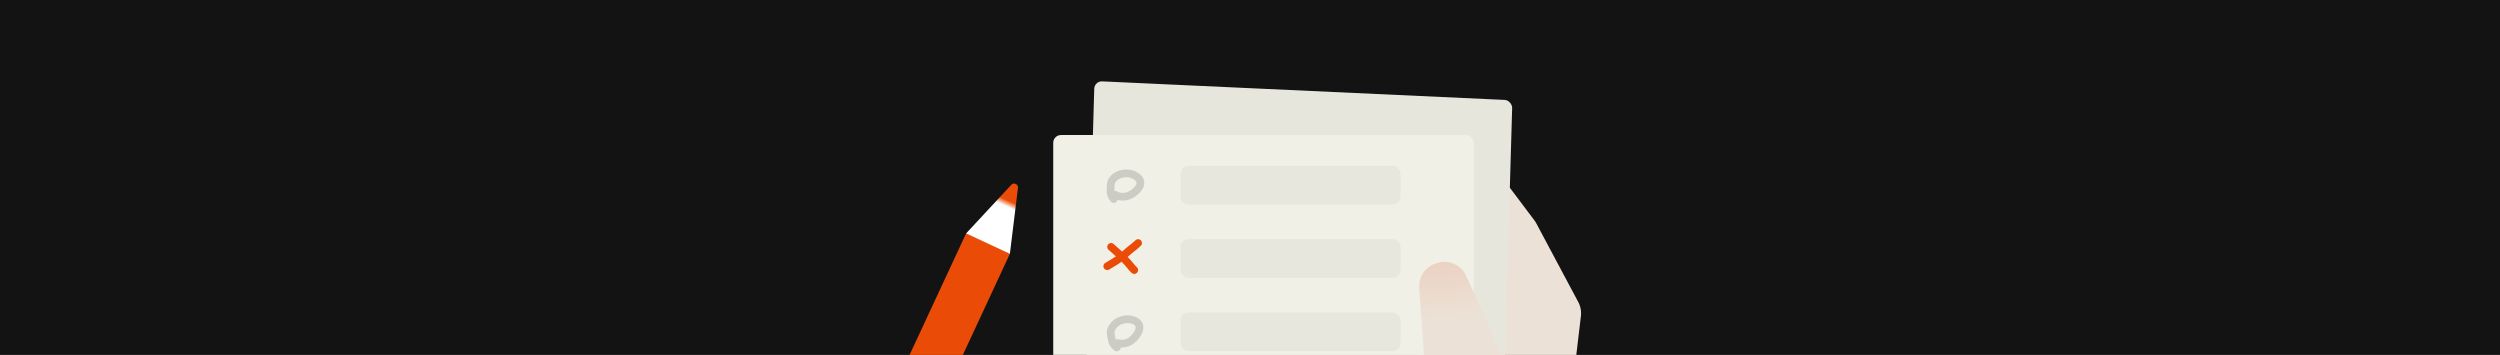 <svg xmlns="http://www.w3.org/2000/svg" width="648" height="92" fill="none"><g clip-path="url(#a)"><path fill="#131313" d="M0 0h648v92H0z"/><path fill="#ECE1D6" d="M380.702 50.833c1.555-4.804 7.878-5.862 10.913-1.826l6.095 8.107c.193.257.366.529.517.812l10.853 20.348a6.235 6.235 0 0 1 .69 3.668l-2.565 21.613a6.234 6.234 0 0 1-6.673 5.481l-29.845-2.321c-4.019-.313-6.689-4.301-5.447-8.136l15.462-47.746z"/><g filter="url(#b)"><rect width="108.43" height="90.977" fill="#E7E6DD" rx="2" transform="matrix(.999 .046 -.029 1 282.687 14)"/></g><g filter="url(#c)"><rect width="109" height="91" x="272" y="28" fill="#F1F0E6" rx="2"/></g><path fill="url(#d)" d="M367.846 74.7a6.234 6.234 0 0 1 4.081-6.315l.322-.118a6.234 6.234 0 0 1 7.832 3.322l8.808 19.789c.983 2.21.6 4.79-.985 6.618l-7.079 8.167c-3.633 4.192-10.52 1.908-10.927-3.624l-2.052-27.84z"/><rect width="57" height="10" x="306" y="43" fill="#000" fill-opacity=".04" rx="2"/><rect width="57" height="10" x="306" y="62" fill="#000" fill-opacity=".04" rx="2"/><rect width="57" height="10" x="306" y="81" fill="#000" fill-opacity=".04" rx="2"/><path fill="#EA4C08" d="m250.447 60.433 11.348 5.28-24.448 52.548L226 112.98z"/><path fill="url(#e)" d="M262.132 47.9c.66-.71 1.843-.16 1.725.802l-2.095 17.085-11.348-5.28L262.132 47.9z"/><path stroke="#EA4C08" stroke-linecap="round" stroke-width="2" d="M288 64c1.484 1.29 2.938 2.58 4.289 4.057.545.596 1.042 1.313 1.624 1.866.104.1.123.1.013.015"/><path stroke="#EA4C08" stroke-linecap="round" stroke-width="2" d="M287 69c1.269-.732 2.523-1.509 3.695-2.369.918-.674 1.678-1.506 2.589-2.184.499-.371.968-.76 1.422-1.178.094-.085.239-.169.294-.269"/><path stroke="#000" stroke-linecap="round" stroke-opacity=".15" stroke-width="2" d="M288.691 51.591c-.69-.74-.915-1.464-.842-2.468.051-.692-.03-1.583.317-2.207 1.298-2.33 5.173-2.646 6.936-.71 1.668 1.829-1.279 4.22-2.965 4.655-1.045.27-2.095.175-3.038-.357m.384 39.554c-.834-.574-1.211-1.232-1.356-2.228-.101-.687-.373-1.539-.169-2.223.763-2.556 4.478-3.703 6.618-2.195 2.024 1.425-.334 4.398-1.887 5.187-.962.49-2.007.624-3.043.31"/></g><defs><linearGradient id="d" x1="373.223" x2="376.689" y1="66.942" y2="112.58" gradientUnits="userSpaceOnUse"><stop stop-color="#EBD0C1"/><stop offset=".331" stop-color="#ECE1D6"/></linearGradient><linearGradient id="e" x1="262.301" x2="256.111" y1="49.467" y2="63.157" gradientUnits="userSpaceOnUse"><stop offset=".179" stop-color="#EA4C08"/><stop offset=".285" stop-color="#fff"/></linearGradient><filter id="b" width="120.807" height="107.791" x="276.137" y="14.091" color-interpolation-filters="sRGB" filterUnits="userSpaceOnUse"><feFlood flood-opacity="0" result="BackgroundImageFix"/><feColorMatrix in="SourceAlpha" result="hardAlpha" values="0 0 0 0 0 0 0 0 0 0 0 0 0 0 0 0 0 0 127 0"/><feOffset dx="1" dy="7"/><feGaussianBlur stdDeviation="2.5"/><feComposite in2="hardAlpha" operator="out"/><feColorMatrix values="0 0 0 0 0 0 0 0 0 0 0 0 0 0 0 0 0 0 0.04 0"/><feBlend in2="BackgroundImageFix" result="effect1_dropShadow_29773_24445"/><feBlend in="SourceGraphic" in2="effect1_dropShadow_29773_24445" result="shape"/></filter><filter id="c" width="119" height="103" x="268" y="28" color-interpolation-filters="sRGB" filterUnits="userSpaceOnUse"><feFlood flood-opacity="0" result="BackgroundImageFix"/><feColorMatrix in="SourceAlpha" result="hardAlpha" values="0 0 0 0 0 0 0 0 0 0 0 0 0 0 0 0 0 0 127 0"/><feOffset dx="1" dy="7"/><feGaussianBlur stdDeviation="2.5"/><feComposite in2="hardAlpha" operator="out"/><feColorMatrix values="0 0 0 0 0 0 0 0 0 0 0 0 0 0 0 0 0 0 0.04 0"/><feBlend in2="BackgroundImageFix" result="effect1_dropShadow_29773_24445"/><feBlend in="SourceGraphic" in2="effect1_dropShadow_29773_24445" result="shape"/></filter><clipPath id="a"><path fill="#fff" d="M0 0h648v92H0z"/></clipPath></defs></svg>